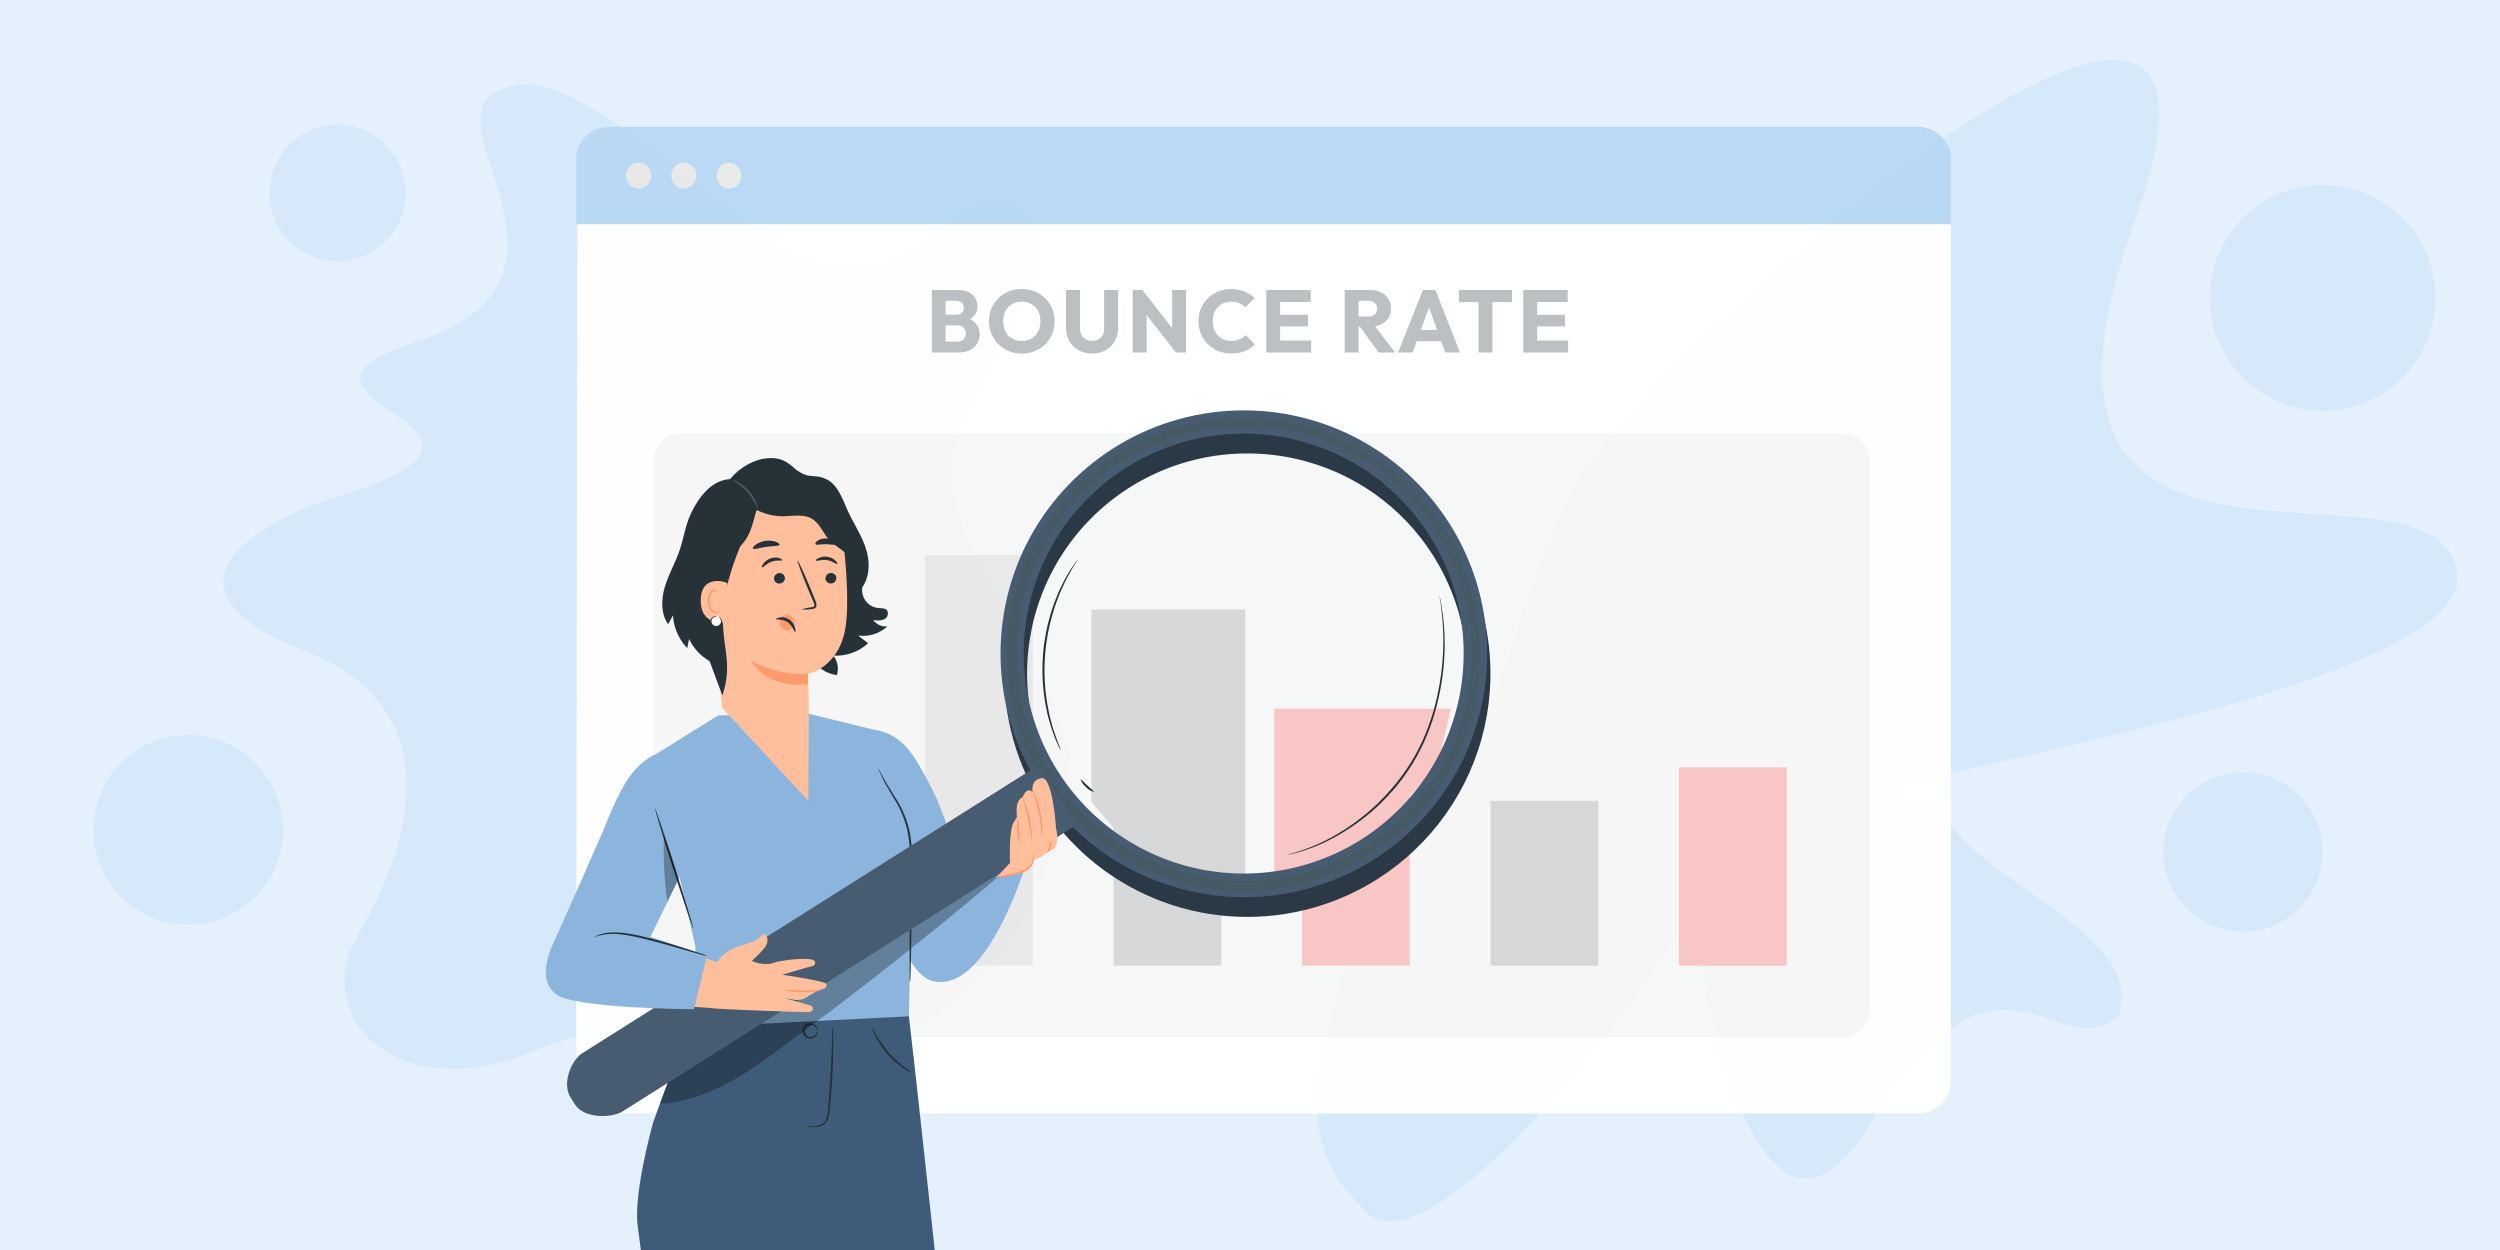 <svg width="1024" height="512" viewBox="0 0 1024 512" fill="none" xmlns="http://www.w3.org/2000/svg"><g clip-path="url(#clip0_8573_3385)"><path fill="#E4F0FB" d="M0 0H1024V512H0z"/><path fill-rule="evenodd" clip-rule="evenodd" d="M200.788 39.297c20.333-15.977 51.258 9.125 110.742 56.143 59.484 47.017 83.402-35.246 108.026-8.332 23.971 26.201-34.129 75.14-29.371 111.796 4.579 35.279 54.82 91.215 47.677 125.444-7.459 35.745-24.149 72.117-52.644 89.544-28.002 17.124-63.151 5.043-95.485 1.045-25.841-3.195-77.689 18.044-77.689 18.044-48.521 17.608-85.774-15.425-65.17-50.47s38.958-92.249-21.945-115.866c-60.904-23.616-27.072-49.786 11.167-62.494 98.779-30.036-40.369-39.496 34.659-64.234 75.029-24.738 9.7-84.643 30.033-100.62ZM654.14 186.458c-20.65 16.236-47.652 129.759-63.454 149.484-18.732 23.383-37.037 46.765-43.719 72.686-8.997 34.905-13.636 62.267 9.89 84.825 27.304 40.971 141.57-117.993 136.988-126.458-4.583-8.466 19.867 179.034 72.305 93.134 52.439-85.901 76.43-22.127 101.484-43.834 12.579-35.875-64.902-56.198-73.488-88.617-114.045 1.015 223.104-37.805 212.224-93.749-10.877-55.943-195.471 31.763-132.111-142.887C937.618-83.608 685.921 135.378 654.14 186.458Z" fill="#D6E9FA"/><ellipse cx="918.745" cy="348.945" rx="32.6" ry="32.637" fill="#D6E9FA"/><path d="M115.903 339.94c0 21.46-17.378 38.857-38.814 38.857S38.275 361.4 38.275 339.94c0-21.461 17.378-38.858 38.814-38.858s38.814 17.397 38.814 38.858Z" fill="#D6E9FA"/><ellipse cx="951.346" cy="122.018" rx="46.236" ry="46.288" fill="#D6E9FA"/><ellipse cx="138.262" cy="78.988" rx="27.927" ry="27.958" transform="rotate(-11.983 138.262 78.988)" fill="#D6E9FA"/><g filter="url(#filter0_d_8573_3385)"><g opacity=".97"><path d="M249.803 78.844c-7.354 0-13.318 5.956-13.328 13.31L236 442.75c-.01 7.368 5.96 13.346 13.328 13.346h536.431c7.36 0 13.328-5.967 13.328-13.328V92.172c0-7.361-5.968-13.328-13.328-13.328H387.498l-137.695-.001Z" fill="#fff"/><path d="M267.574 188.975c0-6.441 5.221-11.663 11.662-11.663h475.09c6.441 0 11.662 5.222 11.662 11.663V413.19c0 6.441-5.221 11.662-11.662 11.662h-475.09c-6.441 0-11.662-5.221-11.662-11.662V188.975Z" fill="#F7F7F7"/><path d="M423.054 227.359H378.91v168.166h44.144V227.359Z" fill="#E8E8E8"/><path d="M345.85 316.5h-44.144v79.027h44.144V316.5Z" fill="#F9C5C3"/><path d="M500.248 271.145h-44.144v124.379h44.144V271.145Z" fill="#D6D7D8"/><path d="M510.048 249.676h-63v78.794l11.717 13.781 24.632 16.583 26.651 8.234V249.676Z" fill="#D6D7D8"/><path d="M577.453 308.59h-44.144v86.934h44.144V308.59Z" fill="#F9C5C3"/><path d="M594.369 290.262h-72.485v73.231l38.666-19.375 28.019-29.896 5.8-23.96ZM731.848 314.297h-44.144v81.233h44.144v-81.233Z" fill="#F9C5C3"/><path d="M654.648 328.031h-44.144v67.496h44.144v-67.496Z" fill="#D6D7D8"/><path d="M235.993 65.332c0-7.361 5.967-13.328 13.328-13.328H785.77c7.361 0 13.328 5.967 13.328 13.328v26.513H235.993V65.332Z" fill="#B8D8F4"/><path d="M266.737 71.925c0 1.054-.301 2.084-.866 2.96-.566.876-1.369 1.558-2.308 1.96-.94.402-1.974.507-2.971.3-.996-.207-1.912-.716-2.629-1.462-.718-.746-1.206-1.697-1.402-2.731-.196-1.034-.092-2.105.3-3.077.392-.972 1.053-1.803 1.9-2.385s1.842-.892 2.858-.888c.674 0 1.341.138 1.963.406.622.268 1.187.66 1.663 1.155.475.494.852 1.082 1.108 1.727.256.646.387 1.338.384 2.036ZM285.223 71.925c0 1.054-.302 2.084-.867 2.96-.565.876-1.368 1.558-2.308 1.96-.94.402-1.973.507-2.97.3-.997-.207-1.912-.716-2.63-1.462-.717-.746-1.205-1.697-1.401-2.731-.196-1.034-.092-2.105.299-3.077.392-.972 1.053-1.803 1.9-2.385s1.842-.892 2.859-.888c.673 0 1.34.138 1.962.406.623.268 1.188.66 1.663 1.155.476.494.852 1.082 1.108 1.727.257.646.387 1.338.385 2.036ZM303.703 71.948c-.003 1.048-.307 2.072-.871 2.942-.565.87-1.365 1.547-2.301 1.946-.935.399-1.964.501-2.956.294-.991-.207-1.902-.714-2.616-1.456-.713-.743-1.199-1.688-1.395-2.716-.196-1.028-.094-2.094.294-3.062.388-.968 1.044-1.796 1.885-2.378.842-.582 1.83-.893 2.842-.893.674 0 1.341.138 1.963.406.622.268 1.187.66 1.663 1.155.475.494.852 1.082 1.108 1.727.256.646.387 1.338.384 2.036Z" fill="#E8E8E8"/></g></g><path d="M290.901 414.551s-8.572 9.165-12.779 17.956c-4.207 8.79-10.667 27.528-10.667 27.528s-8.055 28.607-6.257 42.089c1.799 13.483 13.843 105.702 13.843 105.702s-2.378 73.105 7.945 105.623l1.893 8.634 34.41-6.116 7.633-180.981 21.037-119.653-57.058-.782Z" fill="#3E5C79"/><path d="M334.93 422.241c-.156 0-.109-1.126-1.329-1.986-.345-.229-.739-.372-1.151-.415-.411-.044-.826.013-1.211.164-.463.179-.861.493-1.142.902-.281.409-.431.894-.431 1.39 0 .496.15.98.431 1.389.281.409.679.724 1.142.902.388.142.805.186 1.214.129.409-.057.798-.214 1.132-.457 1.204-.892 1.11-2.065 1.267-2.018.156.047.125.25.078.72-.092.689-.438 1.319-.97 1.767-.406.34-.891.572-1.411.673-.52.101-1.057.069-1.56-.094-.66-.173-1.246-.557-1.667-1.093-.422-.536-.657-1.195-.669-1.877-.013-.682.198-1.349.6-1.9.402-.551.973-.956 1.626-1.152.498-.179 1.034-.228 1.556-.143.523.085 1.015.301 1.431.628.553.426.923 1.047 1.033 1.736.156.485.078.735.031.735Z" fill="#273338"/><path d="M374.941 439.45s12.638 114.727 14.453 134.419c1.814 19.692-69.696 124.783-69.696 124.783l-30.172-35.661 46.032-85.572-15.501-85.243 20.412-76.906 31.735.375 2.737 23.805Z" fill="#3E5C79"/><path d="M277.7 685.827c.037.843.121 1.684.25 2.518.204 1.642.61 4.067 1.189 7.179 1.142 6.257 3.003 15.297 5.506 26.59v.234h.234l34.536-6.053h.25v-.266c.954-23.664 2.111-51.943 3.331-82.271 1.283-32.627 2.456-62.876 3.426-87.699 2.58-19.942 4.692-36.427 6.256-47.97.72-5.725 1.283-10.229 1.674-13.326.187-1.564.328-2.691.422-3.504.094-.813.109-1.204.109-1.204s-.078.391-.203 1.188c-.125.798-.297 1.987-.516 3.488-.422 3.129-1.048 7.586-1.846 13.311-1.564 11.527-3.8 28.013-6.491 47.939-1.016 24.822-2.236 55.072-3.566 87.699-1.173 30.328-2.283 58.606-3.128 82.271l.266-.313-34.41 6.257.297.187c-2.565-11.277-4.489-20.333-5.725-26.589-.61-3.128-1.063-5.521-1.313-7.148-.141-.829-.219-1.439-.282-1.861-.062-.423-.266-.657-.266-.657Z" fill="#455A64"/><path d="M329.91 461.194c.627-.011 1.254.02 1.877.094 1.668.208 3.36-.08 4.864-.829.945-.597 1.635-1.522 1.94-2.597.34-1.294.539-2.62.594-3.957.25-2.862.485-6.006.704-9.385.454-6.616.688-12.606.845-16.954.078-2.034.14-3.754.187-5.146-.022-.63.03-1.26.157-1.877.126.617.179 1.247.156 1.877 0 1.22.078 2.987.078 5.161 0 4.349-.156 10.37-.61 17.002-.219 3.316-.484 6.46-.766 9.385-.076 1.383-.313 2.753-.704 4.082-.366 1.224-1.189 2.26-2.299 2.893-.898.491-1.902.754-2.925.767-.747.034-1.496-.003-2.237-.11-.637-.039-1.265-.176-1.861-.406ZM373.579 439.456c-1.18-.399-2.289-.985-3.284-1.736-5.051-3.345-9.116-7.978-11.778-13.42-.616-1.086-1.054-2.263-1.298-3.488 1.933 3.711 4.245 7.213 6.897 10.449 2.87 3.044 6.04 5.79 9.463 8.195Z" fill="#273338"/><path d="m265.018 311.199 13.748 49.894 6.069 26.59c0 22.867-6.069 33.3-6.069 33.3l93.517-4.693s1.564-63.283 0-75.248l-11.402-41.433-29.718-7.273-37.022.704-29.123 18.159Z" fill="#8CB5DE"/><path d="M393.489 381.289c-.28-.787-.397-1.622-.344-2.456-.008-2.022.347-4.03 1.048-5.928.691-1.898 1.725-3.653 3.05-5.177.507-.643 1.14-1.176 1.861-1.564-1.727 2.156-3.148 4.541-4.223 7.085-.835 2.603-1.304 5.308-1.392 8.04Z" fill="#263238"/><path d="m421.954 348.452-24.29 14.514-13.78-35.301c-2.385-5.184-5.042-10.238-7.961-15.141-8.071-14.17-18.316-13.419-18.316-13.419l-12.356 18.346 13.123 28.154s7.977 52.131 23.461 56.167c23.634 6.256 40.119-53.273 40.119-53.273v-.047Z" fill="#8CB5DE"/><path d="M270.348 452.079c10.948-.438 22.444-5.115 31.907-10.73 9.463-5.615 18.05-12.607 26.981-19.051 21.397-15.437 63.846-49.3 83.694-66.693l-5.755 1.299-133.605 86.431-3.222 8.744Z" fill="#000" opacity=".3"/><path d="M372.56 402.179c-.034-.307-.034-.616 0-.923V388.9c0-8.305.094-19.583.156-32.064 0-3.128.11-6.256-.078-9.103-.164-2.81-.551-5.603-1.157-8.352-1.182-4.63-3.121-9.033-5.74-13.029-2.096-3.519-3.754-6.413-4.693-8.493-.485-1.032-.844-1.861-1.063-2.424-.128-.28-.223-.574-.282-.876.181.251.328.524.438.813.266.547.657 1.345 1.204 2.346 1.064 2.018 2.8 4.849 4.959 8.337 2.716 4.018 4.736 8.465 5.974 13.154.635 2.788 1.043 5.623 1.22 8.477.204 2.972.11 6.037.094 9.166-.156 12.512-.297 23.743-.391 32.048-.094 4.02-.156 7.304-.219 9.713 0 1.079-.078 1.955-.094 2.643-.066.322-.176.632-.328.923ZM363.519 256.545c-1.124.133-2.263-.04-3.296-.503s-1.921-1.197-2.569-2.125c1.49.391 3.066.303 4.504-.25.344-.154.649-.382.895-.667.246-.285.427-.62.53-.982.103-.362.125-.742.065-1.114-.059-.372-.2-.726-.411-1.038-.844-.844-2.221-.704-3.409-.797-1.392-.122-2.72-.638-3.829-1.489-1.108-.851-1.95-2-2.428-3.313-1.016-2.894-.094-6.053.266-9.103.48-4.447-.24-8.941-2.086-13.015-1.845-4.074-4.749-7.578-8.409-10.149l-19.113-11.043c-6.913 8.868-9.087 20.818-7.649 31.97 1.439 11.152 6.257 21.647 11.872 31.282 1.562 2.884 3.497 5.551 5.756 7.93 2.285 2.391 5.311 3.94 8.587 4.395.42-1.349.51-2.779.262-4.17s-.826-2.702-1.686-3.823c2.59.152 5.184-.22 7.627-1.093 2.443-.874 4.684-2.23 6.591-3.99l-4.098-3.128c2.16.283 4.355.091 6.432-.563 2.078-.653 3.988-1.753 5.596-3.222Z" fill="#263238"/><path d="M289.963 225.396c.083-3.83 1.389-7.533 3.728-10.567 2.338-3.034 5.587-5.239 9.27-6.294l23.946-6.819c10.386-1.423 17.706 11.199 18.769 21.647 1.095 11.59 1.908 23.852.798 32.564-2.237 17.534-15.532 20.161-15.532 20.161s.219 7.946.36 13.045l-.219 38.899-35.348-38.164-5.741-64.237c-.093-.313-.047.172-.031-.235Z" fill="#FFBF9D"/><path d="M342.577 236.662c.022.583-.186 1.152-.577 1.584-.392.433-.937.695-1.519.731-.283.031-.569.004-.841-.077-.273-.082-.526-.217-.746-.397-.22-.181-.402-.403-.535-.655-.133-.251-.214-.527-.24-.81-.025-.583.178-1.153.566-1.589.389-.435.932-.701 1.515-.742.285-.03.573-.003.847.079.274.083.53.219.751.401.221.182.404.406.538.659.134.254.216.531.241.816ZM342.923 231.026c-.318.259-1.806-1.241-4.189-1.603-2.382-.361-4.302.556-4.512.23-.21-.325.242-.623 1.089-1.07 1.141-.552 2.426-.737 3.677-.528 1.24.177 2.39.753 3.275 1.64.654.678.821 1.234.66 1.331ZM321.494 236.699c.022.583-.186 1.152-.577 1.584-.392.432-.937.695-1.519.731-.283.03-.569.004-.841-.078-.273-.081-.526-.216-.746-.397-.22-.18-.402-.403-.535-.654-.133-.252-.214-.527-.24-.81-.025-.583.178-1.154.566-1.589.389-.435.932-.702 1.515-.742.285-.032.574-.007.849.074.275.082.532.218.753.4.222.183.405.408.538.662.133.255.214.533.237.819ZM320.484 229.476c-.176.369-2.184-.246-4.447.586-2.262.831-3.533 2.542-3.873 2.356-.34-.186-.068-.668.463-1.465.743-1.028 1.781-1.806 2.976-2.23 1.179-.416 2.458-.457 3.662-.118.808.314 1.175.737 1.219.871ZM328.377 249.592c1.258-.438 2.567-.716 3.894-.829.61-.078 1.189-.219 1.283-.641.024-.637-.139-1.268-.469-1.814-.626-1.47-1.283-3.003-1.955-4.614-2.737-6.585-4.693-12.013-4.474-12.122.219-.109 2.706 5.146 5.428 11.731.657 1.564 1.298 3.128 1.892 4.692.405.728.543 1.574.391 2.393-.083.221-.214.42-.385.582-.171.163-.376.284-.6.356-.337.096-.683.154-1.032.173-1.315.2-2.65.231-3.973.093Z" fill="#263238"/><path d="M307.559 270.535s6.006 11.825 23.461 9.651l-.11-4.098c-8.148.351-16.233-1.571-23.351-5.553Z" fill="#FF9A6C"/><path d="M319.304 223.14c-.204.657-2.628.423-5.443.845-2.816.422-5.068 1.267-5.459.688-.172-.266.203-.891 1.11-1.564 1.201-.826 2.577-1.362 4.02-1.564 1.438-.219 2.908-.09 4.286.375 1.016.407 1.58.907 1.486 1.22ZM342.186 222.902c-.407.563-2.096 0-4.082 0-1.986 0-3.676.485-4.082 0-.172-.266 0-.829.797-1.377.967-.661 2.114-1.005 3.285-.985 1.173-.023 2.323.328 3.284 1.001.72.501.908 1.095.798 1.361Z" fill="#263238"/><path d="M319.353 254.296c.149-.714.544-1.354 1.115-1.808.571-.454 1.283-.694 2.013-.679.538.055 1.054.24 1.504.54.45.3.819.705 1.077 1.181.244.48.391 1.003.431 1.54.04.537-.027 1.077-.197 1.588v.235c-.489.55-1.134.938-1.85 1.111-.716.173-1.467.124-2.154-.142-.669-.3-1.221-.811-1.572-1.455-.35-.644-.479-1.386-.367-2.111Z" fill="#FF9A6C"/><path d="M317.865 253.629c.078.367 2.425-.326 4.681 1.176 2.256 1.501 2.746 4.099 3.068 4.031.321-.069.3-.688.011-1.746-.388-1.379-1.25-2.577-2.434-3.383-1.141-.741-2.522-1.018-3.86-.775-1.014.121-1.514.547-1.466.697ZM298.019 197.61c3.369-4.808 8.373-8.227 14.076-9.619 5.678-1.001 9.088 0 12.826 3.394 1.592 1.533 3.52 2.674 5.631 3.331 2.721.532 5.005 0 8.258 1.736 4.427 2.268 6.382 8.212 8.431 12.748 2.565 5.646 6.256 10.839 7.82 16.798 1.564 5.959.782 13.295-4.254 16.924.97-5.099 1.752-10.761-1.033-15.125-2.142-3.332-5.943-5.162-8.68-8.024-3.3-3.441-3.723-8.04-7.179-11.324-7.899-7.492-21.804 5.693-35.975-10.839" fill="#263238"/><path d="M348.163 221.452c-1.848-5.075-4.488-9.826-7.821-14.077-4.416-5.154-10.587-8.487-17.319-9.354-6.732-.866-13.546.795-19.124 4.662l-1.377.11c2.16 2.696 4.898 4.874 8.01 6.374 3.113 1.5 6.522 2.282 9.978 2.291 4.097 0 8.539-1.08 12.059 1.032 3.519 2.111 4.692 6.256 7.445 9.072 1.892 1.908 4.442 3.128 6.256 5.036 1.807 2.208 3.128 4.771 3.879 7.523 1.298-4.176-.313-8.618-1.986-12.669Z" fill="#263238"/><path d="m311.469 206.106-11.183-9.838c-8.712-.454-14.312 7.82-17.299 14.077-2.221 4.692-2.909 10.01-4.583 14.968-1.673 4.958-4.473 9.776-6.037 14.906-1.564 5.13-1.783 11.089 1.298 15.469l1.955-3.582c.348 5.007 2.42 9.739 5.865 13.389l.751-3.739c1.834 3.794 4.766 6.949 8.415 9.057l5.24 14.076c7.726-23.571-12.185-25.307 15.578-78.783Z" fill="#263238"/><path d="M309.873 208.157c-.572 3.206-1.452 6.348-2.628 9.385-1.188 3.043-3.177 5.707-5.756 7.711-3.832 2.768-8.759 3.331-13.342 4.442-4.582 1.11-9.494 3.222-11.386 7.554.749-6.36 2.063-12.641 3.926-18.769 2.049-6.757 5.005-13.623 10.62-17.877 2.59-1.95 5.626-3.223 8.832-3.704 3.206-.481 6.482-.154 9.53.951" fill="#263238"/><path d="M297.968 238.969c-.234-.595-11.073-4.161-10.948 7.257.187 11.105 11.308 8.603 11.324 8.274.015-.328-.376-15.531-.376-15.531Z" fill="#FFBF9D"/><path d="M294.89 250.368s-.187.141-.516.297c-.463.18-.976.18-1.439 0-.723-.441-1.316-1.065-1.72-1.809-.404-.745-.604-1.583-.579-2.429-.044-.954.127-1.906.501-2.784.084-.361.259-.693.508-.967s.564-.479.915-.597c.219-.068.454-.054.664.038.209.091.379.256.478.462.156.313.093.532.156.547.063.016.235-.187.125-.641-.059-.274-.214-.518-.438-.688-.315-.218-.699-.312-1.079-.266-.453.097-.874.31-1.222.616-.348.307-.611.698-.764 1.136-.451.979-.661 2.052-.61 3.128.109 2.237 1.298 4.301 2.909 4.692.3.079.615.09.92.034.306-.057.595-.181.847-.362.329-.141.391-.391.344-.407Z" fill="#FF9A6C"/><path d="M293.683 252.359c-.411-.065-.832-.012-1.214.153-.382.166-.709.436-.942.781-.234.344-.364.748-.377 1.164-.012.415.094.826.307 1.184.213.357.523.647.894.835.371.188.788.266 1.202.225.415-.041.808-.199 1.136-.455.328-.257.575-.601.714-.993.167-.523.138-1.089-.08-1.592-.219-.503-.613-.91-1.108-1.145" fill="#fff"/><path d="M294.217 252.513c.488.364.85.874 1.032 1.455.087.3.098.617.033.923-.066.306-.206.591-.408.829-.249.287-.571.5-.933.616-.361.116-.747.13-1.116.041-.352-.112-.666-.316-.911-.591-.245-.275-.411-.612-.481-.973-.047-.309-.017-.624.086-.919.104-.295.278-.559.508-.771.473-.386 1.05-.625 1.658-.688 0 0-.172-.109-.516-.094-.315.012-.624.087-.908.223-.285.136-.538.328-.745.566-.207.237-.362.515-.458.815-.095.3-.127.617-.095.93.043.477.228.93.533 1.3.304.369.713.638 1.172.772.46.133.949.125 1.404-.024.455-.149.854-.432 1.146-.812.243-.297.406-.652.472-1.03.066-.378.032-.767-.097-1.129-.155-.476-.463-.888-.876-1.173-.297-.266-.5-.297-.5-.266Z" fill="#263238"/><path d="M310.594 208.88c-1.112-2.56-2.547-4.968-4.27-7.164-1.93-2.033-4.117-3.805-6.507-5.271.838.15 1.636.47 2.347.939 1.77 1.007 3.357 2.308 4.692 3.847 1.325 1.545 2.382 3.3 3.128 5.193.361.772.568 1.606.61 2.456Z" fill="#455A64"/><path d="M589.504 243.598c.147.438.257.888.328 1.345.172.907.501 2.205.735 3.926.782 4.83 1.175 9.715 1.174 14.608.014 7.263-.762 14.506-2.315 21.6-.869 4.205-2.045 8.34-3.52 12.372-1.538 4.321-3.431 8.506-5.662 12.513-2.257 4.022-4.841 7.851-7.726 11.449-2.731 3.319-5.678 6.454-8.822 9.385-5.378 4.873-11.329 9.075-17.721 12.513-4.308 2.331-8.848 4.207-13.545 5.599-1.27.394-2.56.723-3.863.985-.445.128-.901.216-1.361.266.435-.166.879-.307 1.33-.422.86-.266 2.174-.547 3.8-1.126 4.626-1.508 9.099-3.451 13.358-5.803 6.31-3.502 12.181-7.745 17.486-12.638 3.105-2.935 6.016-6.07 8.712-9.384 5.751-7.076 10.257-15.079 13.326-23.665 1.47-3.998 2.651-8.096 3.535-12.263 2.608-11.809 3.138-23.983 1.564-35.974-.172-1.72-.469-3.034-.578-3.941-.116-.441-.195-.891-.235-1.345Z" fill="#263238"/><path d="M597.666 226.97c-8.989-15.948-22.202-29.109-38.187-38.034-15.984-8.926-34.12-13.27-52.413-12.555-18.294.714-36.035 6.46-51.275 16.605-15.239 10.145-27.385 24.296-35.103 40.898-8.935 19.118-11.562 40.581-7.503 61.291 4.059 20.709 14.595 39.592 30.087 53.923 15.491 14.33 35.136 23.366 56.099 25.803 20.962 2.437 42.156-1.851 60.522-12.246 22.984-13.001 39.871-34.589 46.955-60.027 7.085-25.438 3.788-52.648-9.167-75.658h-.015Zm-62.564-37.945c11.418 3.152 22.098 8.536 31.422 15.841 9.324 7.305 17.107 16.386 22.899 26.718 7.008 12.506 10.946 26.497 11.489 40.822.544 14.325-2.322 28.574-8.361 41.575-6.826 14.638-17.459 27.174-30.788 36.296-13.329 9.123-28.864 14.497-44.98 15.561-16.117 1.064-32.223-2.221-46.636-9.512-14.412-7.291-26.601-18.32-35.292-31.934-8.692-13.614-13.566-29.313-14.114-45.455-.547-16.142 3.251-32.135 11-46.307 7.748-14.172 19.162-26.002 33.047-34.253 13.884-8.251 29.731-12.621 45.883-12.652 8.266-.019 16.496 1.091 24.462 3.3h-.031Z" fill="#2B3845"/><path d="M434.423 307.306c-.157-.224-.288-.466-.391-.719-.266-.595-.61-1.299-1.001-2.174-.549-1.142-1.025-2.317-1.423-3.52-.485-1.392-1.126-2.956-1.564-4.692-.251-.907-.501-1.846-.782-2.815-.282-.97-.438-2.018-.673-3.129-.5-2.127-.782-4.457-1.11-6.897-1.208-10.648-.261-21.43 2.784-31.704.75-2.346 1.423-4.583 2.299-6.601.422-1.001.766-2.002 1.204-2.925l1.267-2.627c.716-1.511 1.509-2.983 2.378-4.411.606-1.081 1.274-2.125 2.002-3.128l1.423-2.096c.149-.24.328-.461.532-.657-.099.265-.23.518-.391.751l-1.236 2.033c-.547.876-1.204 1.955-1.877 3.269-.672 1.314-1.564 2.737-2.252 4.442-.391.845-.798 1.721-1.204 2.628-.407.907-.751 1.924-1.158 2.925-.829 2.002-1.47 4.238-2.205 6.569-2.949 10.191-3.889 20.857-2.769 31.407.329 2.424.563 4.692 1.033 6.85.219 1.064.375 2.096.625 3.129.251 1.032.501 1.908.735 2.799.407 1.799 1.001 3.363 1.455 4.693.454 1.329.876 2.58 1.267 3.534.391.955.641 1.565.86 2.221.095.273.153.557.172.845ZM448.076 324.333c-1.254-.276-2.388-.945-3.238-1.908-1.564-1.423-2.33-2.956-2.158-3.128.172-.172 1.251 1.126 2.722 2.471 1.47 1.345 2.784 2.362 2.674 2.565Z" fill="#263238"/><path d="M420.595 226.205c6.527-14.017 16.272-26.293 28.443-35.829 12.17-9.537 26.421-16.063 41.591-19.048 15.171-2.986 30.832-2.345 45.708 1.869 14.876 4.214 28.546 11.883 39.897 22.381 11.351 10.498 20.062 23.53 25.422 38.032 5.361 14.503 7.22 30.066 5.425 45.423-1.794 15.357-7.19 30.073-15.749 42.95-8.559 12.876-20.039 23.549-33.504 31.148-18.104 10.229-38.99 14.444-59.645 12.036-20.655-2.408-40.011-11.313-55.277-25.433-15.266-14.12-25.654-32.723-29.663-53.128-4.01-20.404-1.436-41.555 7.352-60.401Zm172.05 80.081c9.2-19.79 11.026-42.217 5.151-63.235-5.876-21.019-19.067-39.247-37.195-51.398-18.129-12.151-40.002-17.427-61.677-14.874-21.675 2.552-41.724 12.763-56.535 28.793-14.81 16.03-23.407 36.823-24.239 58.632-.833 21.808 6.153 43.197 19.698 60.309 13.544 17.113 32.757 28.823 54.174 33.021 21.417 4.197 43.629.606 62.631-10.128 16.61-9.421 29.861-23.798 37.898-41.12h.094Z" fill="#455A64"/><path d="M509.653 367.508c-9.094-.011-18.145-1.258-26.903-3.707-12.633-3.481-24.45-9.433-34.767-17.512-10.318-8.078-18.931-18.123-25.341-29.552-7.763-13.824-12.132-29.293-12.746-45.136-.615-15.842 2.542-31.604 9.211-45.988 7.557-16.184 19.322-30.042 34.066-40.124 14.744-10.082 31.925-16.018 49.748-17.189 17.824-1.17 35.634 2.468 51.57 10.536 15.936 8.067 29.412 20.267 39.02 35.324 9.608 15.057 14.995 32.418 15.599 50.27.603 17.851-3.6 35.536-12.17 51.208-8.57 15.671-21.192 28.753-36.547 37.877-15.355 9.125-32.879 13.957-50.74 13.993Zm-.297-196.466c-24.578-.024-48.247 9.285-66.224 26.045-17.976 16.76-28.918 39.72-30.614 64.239-1.695 24.518 5.982 48.766 21.481 67.841 15.498 19.075 37.661 31.553 62.008 34.912 24.346 3.36 49.06-2.651 69.145-16.816 20.085-14.166 34.041-35.429 39.049-59.49 5.007-24.062.691-49.128-12.075-70.129-12.767-21.002-33.031-36.373-56.697-43.005-8.461-2.41-17.213-3.647-26.011-3.675l-.062.078Zm.297 189.881c-8.464-.042-16.882-1.231-25.026-3.535-18.387-5.119-34.76-15.759-46.905-30.483-12.146-14.725-19.477-32.823-21.005-51.848-1.527-19.026 2.823-38.062 12.464-54.535 9.64-16.473 24.106-29.59 41.441-37.576 17.336-7.987 36.705-10.459 55.491-7.082s36.082 12.44 49.55 25.964c13.469 13.524 22.461 30.857 25.76 49.657 3.3 18.799.749 38.158-7.309 55.461-7.49 16.09-19.416 29.709-34.377 39.256-14.961 9.548-32.336 14.627-50.084 14.643v.078Zm-.282-183.296c-16.15.006-32.002 4.353-45.895 12.587-13.894 8.234-25.319 20.051-33.08 34.214-7.76 14.164-11.57 30.153-11.032 46.294.538 16.141 5.406 31.841 14.093 45.456 8.687 13.615 20.874 24.644 35.286 31.933 14.411 7.29 30.517 10.571 46.632 9.501 16.115-1.07 31.645-6.452 44.967-15.583 13.321-9.131 23.943-21.675 30.753-36.319 6.036-12.977 8.9-27.203 8.356-41.505-.544-14.302-4.48-28.269-11.484-40.75-5.782-10.32-13.556-19.389-22.87-26.681-9.314-7.293-19.983-12.663-31.388-15.8-7.899-2.239-16.066-3.391-24.275-3.425l-.063.078Z" fill="#475C71"/><path d="m235.5 452.371-1.767-2.8c-3.786-5.991.516-15.5 4.692-18.128l185.204-116.916c.923-.594 2.362 0 3.206 1.345l12.435 19.661c.845 1.345.766 2.909-.172 3.488L254.957 455.264c-4.176 2.643-15.672 3.097-19.457-2.893Z" fill="#475C71"/><path d="m408.099 359.373 5.615-5.944s-.657-13.56 1.642-16.861l1.22-2.002s-1.204-6.584 2.33-8.102c1.002-2.502 2.3-3.503 4.052-2.127 0 0-.986-4.958 3.644-5.615s5.943 20.333 5.943 20.333 2.315 9.385-2.971 9.385c0 0-2.972 3.3-6.257 3.629 0 0-1.001 5.615-5.63 5.286l-9.588 2.018Z" fill="#FFBF9D"/><path d="M422.597 349.656s.282.172.532.673c.329.73.422 1.545.266 2.33-.22 1.17-.832 2.229-1.736 3.003-1.086.909-2.34 1.595-3.691 2.018-2.372.841-4.854 1.331-7.367 1.455-1.044.134-2.103.081-3.128-.157 3.466-.288 6.891-.954 10.213-1.986 1.266-.397 2.448-1.023 3.488-1.846.829-.657 1.417-1.57 1.674-2.596.224-.967.137-1.98-.251-2.894ZM426.758 342.198c-.235 0-.235-4.207-1.251-9.275-1.017-5.067-2.581-8.978-2.362-9.056.536.759.948 1.598 1.22 2.487.803 2.086 1.425 4.236 1.861 6.429.427 2.191.668 4.415.72 6.647.08.927.017 1.861-.188 2.768ZM422.722 344.511c-.219 0-.625-4.098-1.673-9.072-1.048-4.974-2.346-8.915-2.143-8.978 2.531 5.68 3.831 11.831 3.816 18.05ZM430.104 344.341c.172-.094.86 1.204.406 2.831-.453 1.626-1.689 2.424-1.783 2.236-.094-.187.72-1.032 1.079-2.424.36-1.392.079-2.565.298-2.643ZM417.185 345.296c-.306-1.703-.453-3.431-.438-5.162-.218-1.711-.286-3.438-.204-5.161 1.035 3.34 1.255 6.88.642 10.323Z" fill="#FF9A6C"/><path d="M293.624 394.094c1.434-2.032 3.291-3.729 5.443-4.974 3.691-2.174 11.058-3.034 12.513-5.505 1.454-2.472 3.66 0 2.44 3.237-.782 2.034-6.116 6.742-6.116 6.742s4.833 2.205 8.571.875c3.739-1.329 16.22-2.659 17.205-.766 1.095 2.127-2.127 2.19-3.597 2.69-1.111.391-9.697 2.847-9.697 2.847s15.75 2.346 17.58 3.441c1.83 1.095-.547 2.706-1.564 2.549-.626 0-3.754 1.815-5.975 3.238-1.506.967-3.319 1.335-5.083 1.032l-3.645-.61 10.824 3.129s1.564 2.095-1.236 2.518c-1.251.187-35.63-1.126-38.257-1.455-4.536-.563-11.841-.766-11.841-.766l5.631-20.521 6.804 2.299Z" fill="#FFBF9D"/><path d="M336.586 405.542c-2.541.719-5.182 1.02-7.82.892-2.642.105-5.284-.223-7.821-.97 0-.203 3.52.235 7.821.235s7.789-.36 7.82-.157Z" fill="#FF9A6C"/><path d="m266.454 383.705 15.75-32.455-13.904-42.23c-4.197 2.136-7.793 5.287-10.464 9.165-4.958 6.726-10.323 21.037-10.323 21.037s-17.205 39.259-19.974 45.109c-2.768 5.849-7.382 16.72 0 22.788 7.383 6.069 56.746 6.257 56.746 6.257l5.239-21.897-23.07-7.774Z" fill="#8CB5DE"/><path d="M268.318 331.137c.219 0 3.894 10.948 8.211 24.509s7.649 24.681 7.445 24.76c-.203.078-3.894-10.949-8.227-24.51-4.332-13.56-7.648-24.681-7.429-24.759ZM289.523 391.579c-.622-.07-1.236-.206-1.83-.407l-4.833-1.376c-4.129-1.173-9.822-2.894-16.157-4.536-6.334-1.642-12.153-2.894-16.423-2.753-2.295.061-4.564.511-6.71 1.33.497-.387 1.059-.683 1.658-.876 1.61-.623 3.312-.972 5.037-1.032 4.379-.282 10.291.891 16.657 2.533 6.366 1.643 12.028 3.473 16.11 4.786 2.049.657 3.692 1.22 4.833 1.565.584.181 1.142.439 1.658.766Z" fill="#263238"/><path d="M271.916 341.867c-.305 9.184.166 18.377 1.408 27.481l4.426-8.884c-.719-4.551-4.004-13.686-5.599-18.018" fill="#000" opacity=".3"/><path d="M386.04 144.403v-4.426h6.021c1.113 0 1.983-.326 2.612-.979s.943-1.451.943-2.394c0-.653-.145-1.233-.435-1.741-.291-.508-.702-.907-1.234-1.197-.507-.29-1.136-.435-1.886-.435h-6.021v-4.317h5.55c.943 0 1.705-.229 2.285-.689.58-.483.87-1.209.87-2.176 0-.943-.29-1.644-.87-2.104-.58-.483-1.342-.725-2.285-.725h-5.55v-4.425h6.638c1.644 0 3.035.302 4.171.906 1.161.605 2.043 1.415 2.648 2.431.605 1.015.907 2.14.907 3.373 0 1.572-.508 2.902-1.524 3.99-1.015 1.088-2.514 1.838-4.497 2.249l.145-1.923c2.152.411 3.808 1.246 4.969 2.503 1.185 1.257 1.777 2.805 1.777 4.643 0 1.402-.35 2.672-1.052 3.808-.677 1.113-1.668 1.995-2.974 2.648-1.281.653-2.829.98-4.643.98h-6.565Zm-4.352 0v-25.608h5.622v25.608h-5.622ZM418.599 144.838c-1.935 0-3.724-.339-5.369-1.016-1.62-.677-3.046-1.62-4.28-2.829-1.233-1.209-2.188-2.612-2.865-4.208-.677-1.62-1.016-3.361-1.016-5.223 0-1.886.339-3.627 1.016-5.223s1.62-2.986 2.829-4.171c1.209-1.209 2.624-2.14 4.244-2.793 1.644-.677 3.434-1.016 5.368-1.016 1.91 0 3.676.339 5.296 1.016 1.644.653 3.071 1.584 4.28 2.793 1.233 1.185 2.188 2.587 2.865 4.207.677 1.596 1.016 3.337 1.016 5.224 0 1.862-.339 3.603-1.016 5.223-.677 1.596-1.62 2.998-2.829 4.207-1.209 1.185-2.636 2.116-4.28 2.793-1.62.677-3.373 1.016-5.259 1.016Zm-.073-5.187c1.524 0 2.854-.339 3.99-1.016 1.161-.677 2.055-1.62 2.684-2.829.629-1.233.943-2.648.943-4.244 0-1.209-.181-2.297-.544-3.264-.363-.992-.882-1.838-1.56-2.539-.677-.726-1.487-1.27-2.43-1.632-.919-.387-1.946-.581-3.083-.581-1.523 0-2.865.339-4.026 1.016-1.137.653-2.019 1.584-2.648 2.793-.629 1.185-.943 2.587-.943 4.207 0 1.209.181 2.31.544 3.301.363.992.871 1.85 1.524 2.575.677.702 1.487 1.246 2.43 1.633.943.387 1.983.58 3.119.58ZM447.35 144.802c-2.104 0-3.966-.448-5.586-1.342-1.596-.895-2.853-2.128-3.772-3.7-.895-1.596-1.342-3.41-1.342-5.441v-15.524h5.731v15.85c0 1.016.217 1.899.653 2.648.435.75 1.027 1.33 1.777 1.741.774.387 1.62.581 2.539.581.967 0 1.814-.194 2.539-.581.726-.411 1.294-.979 1.705-1.704.435-.75.653-1.633.653-2.648v-15.887h5.731v15.56c0 2.031-.448 3.833-1.342 5.405-.895 1.572-2.14 2.805-3.736 3.7-1.596.894-3.446 1.342-5.55 1.342ZM463.968 144.403v-25.608h3.99l1.705 5.114v20.494h-5.695Zm17.664 0-15.089-19.333 1.415-6.275 15.089 19.333-1.415 6.275Zm0 0-1.523-5.115v-20.493h5.695v25.608h-4.172ZM504.349 144.802c-1.911 0-3.688-.327-5.332-.98-1.62-.677-3.047-1.62-4.28-2.829-1.209-1.209-2.152-2.612-2.829-4.208-.678-1.62-1.016-3.361-1.016-5.223 0-1.862.338-3.591 1.016-5.187.677-1.62 1.62-3.022 2.829-4.207s2.623-2.104 4.244-2.757c1.644-.677 3.421-1.015 5.332-1.015 2.031 0 3.832.326 5.404.979 1.596.653 2.986 1.548 4.171 2.684l-3.808 3.845c-.677-.726-1.499-1.294-2.467-1.705-.943-.411-2.043-.616-3.3-.616-1.113 0-2.141.193-3.084.58-.918.363-1.716.895-2.394 1.596-.652.701-1.172 1.547-1.559 2.539-.363.991-.544 2.079-.544 3.264 0 1.209.181 2.31.544 3.301.387.992.907 1.838 1.559 2.539.678.701 1.476 1.245 2.394 1.632.943.387 1.971.581 3.084.581 1.305 0 2.442-.206 3.409-.617.967-.411 1.802-.979 2.503-1.705l3.845 3.845c-1.234 1.137-2.648 2.031-4.244 2.684-1.572.653-3.398.98-5.477.98ZM518.656 144.403v-25.608h5.695v25.608h-5.695Zm4.353 0v-4.933h14.037v4.933h-14.037Zm0-10.701v-4.751h12.768v4.751h-12.768Zm0-10.011v-4.896h13.856v4.896h-13.856ZM555.134 133.847v-4.207h5.404c1.137 0 2.007-.29 2.612-.871.628-.58.943-1.366.943-2.357 0-.919-.302-1.681-.907-2.285-.605-.605-1.475-.907-2.612-.907h-5.44v-4.425h6.093c1.693 0 3.18.326 4.462.979 1.281.629 2.285 1.511 3.01 2.648.726 1.136 1.088 2.442 1.088 3.917 0 1.499-.362 2.817-1.088 3.954-.725 1.112-1.741 1.983-3.047 2.611-1.305.629-2.841.943-4.606.943h-5.912Zm-4.353 10.556v-25.608h5.695v25.608h-5.695Zm13.928 0-7.979-11.027 5.223-1.415 9.503 12.442h-6.747ZM572.661 144.403l10.156-25.608h5.15l10.048 25.608h-6.021l-7.69-21.256h2.067l-7.798 21.256h-5.912Zm5.767-4.643v-4.643h13.965v4.643h-13.965ZM605.581 144.403v-25.246h5.695v25.246h-5.695Zm-8.016-20.639v-4.969h21.727v4.969h-21.727ZM623.923 144.403v-25.608h5.694v25.608h-5.694Zm4.352 0v-4.933h14.038v4.933h-14.038Zm0-10.701v-4.751h12.768v4.751h-12.768Zm0-10.011v-4.896h13.856v4.896h-13.856Z" fill="#BDC0C2"/></g><defs><clipPath id="clip0_8573_3385"><path fill="#fff" d="M0 0H1024V512H0z"/></clipPath><filter id="filter0_d_8573_3385" x="200.3" y="16.311" width="634.492" height="475.48" filterUnits="userSpaceOnUse" color-interpolation-filters="sRGB"><feFlood flood-opacity="0" result="BackgroundImageFix"/><feColorMatrix in="SourceAlpha" values="0 0 0 0 0 0 0 0 0 0 0 0 0 0 0 0 0 0 127 0" result="hardAlpha"/><feOffset/><feGaussianBlur stdDeviation="17.847"/><feComposite in2="hardAlpha" operator="out"/><feColorMatrix values="0 0 0 0 0.396 0 0 0 0 0.612 0 0 0 0 0.824 0 0 0 0.15 0"/><feBlend in2="BackgroundImageFix" result="effect1_dropShadow_8573_3385"/><feBlend in="SourceGraphic" in2="effect1_dropShadow_8573_3385" result="shape"/></filter></defs></svg>